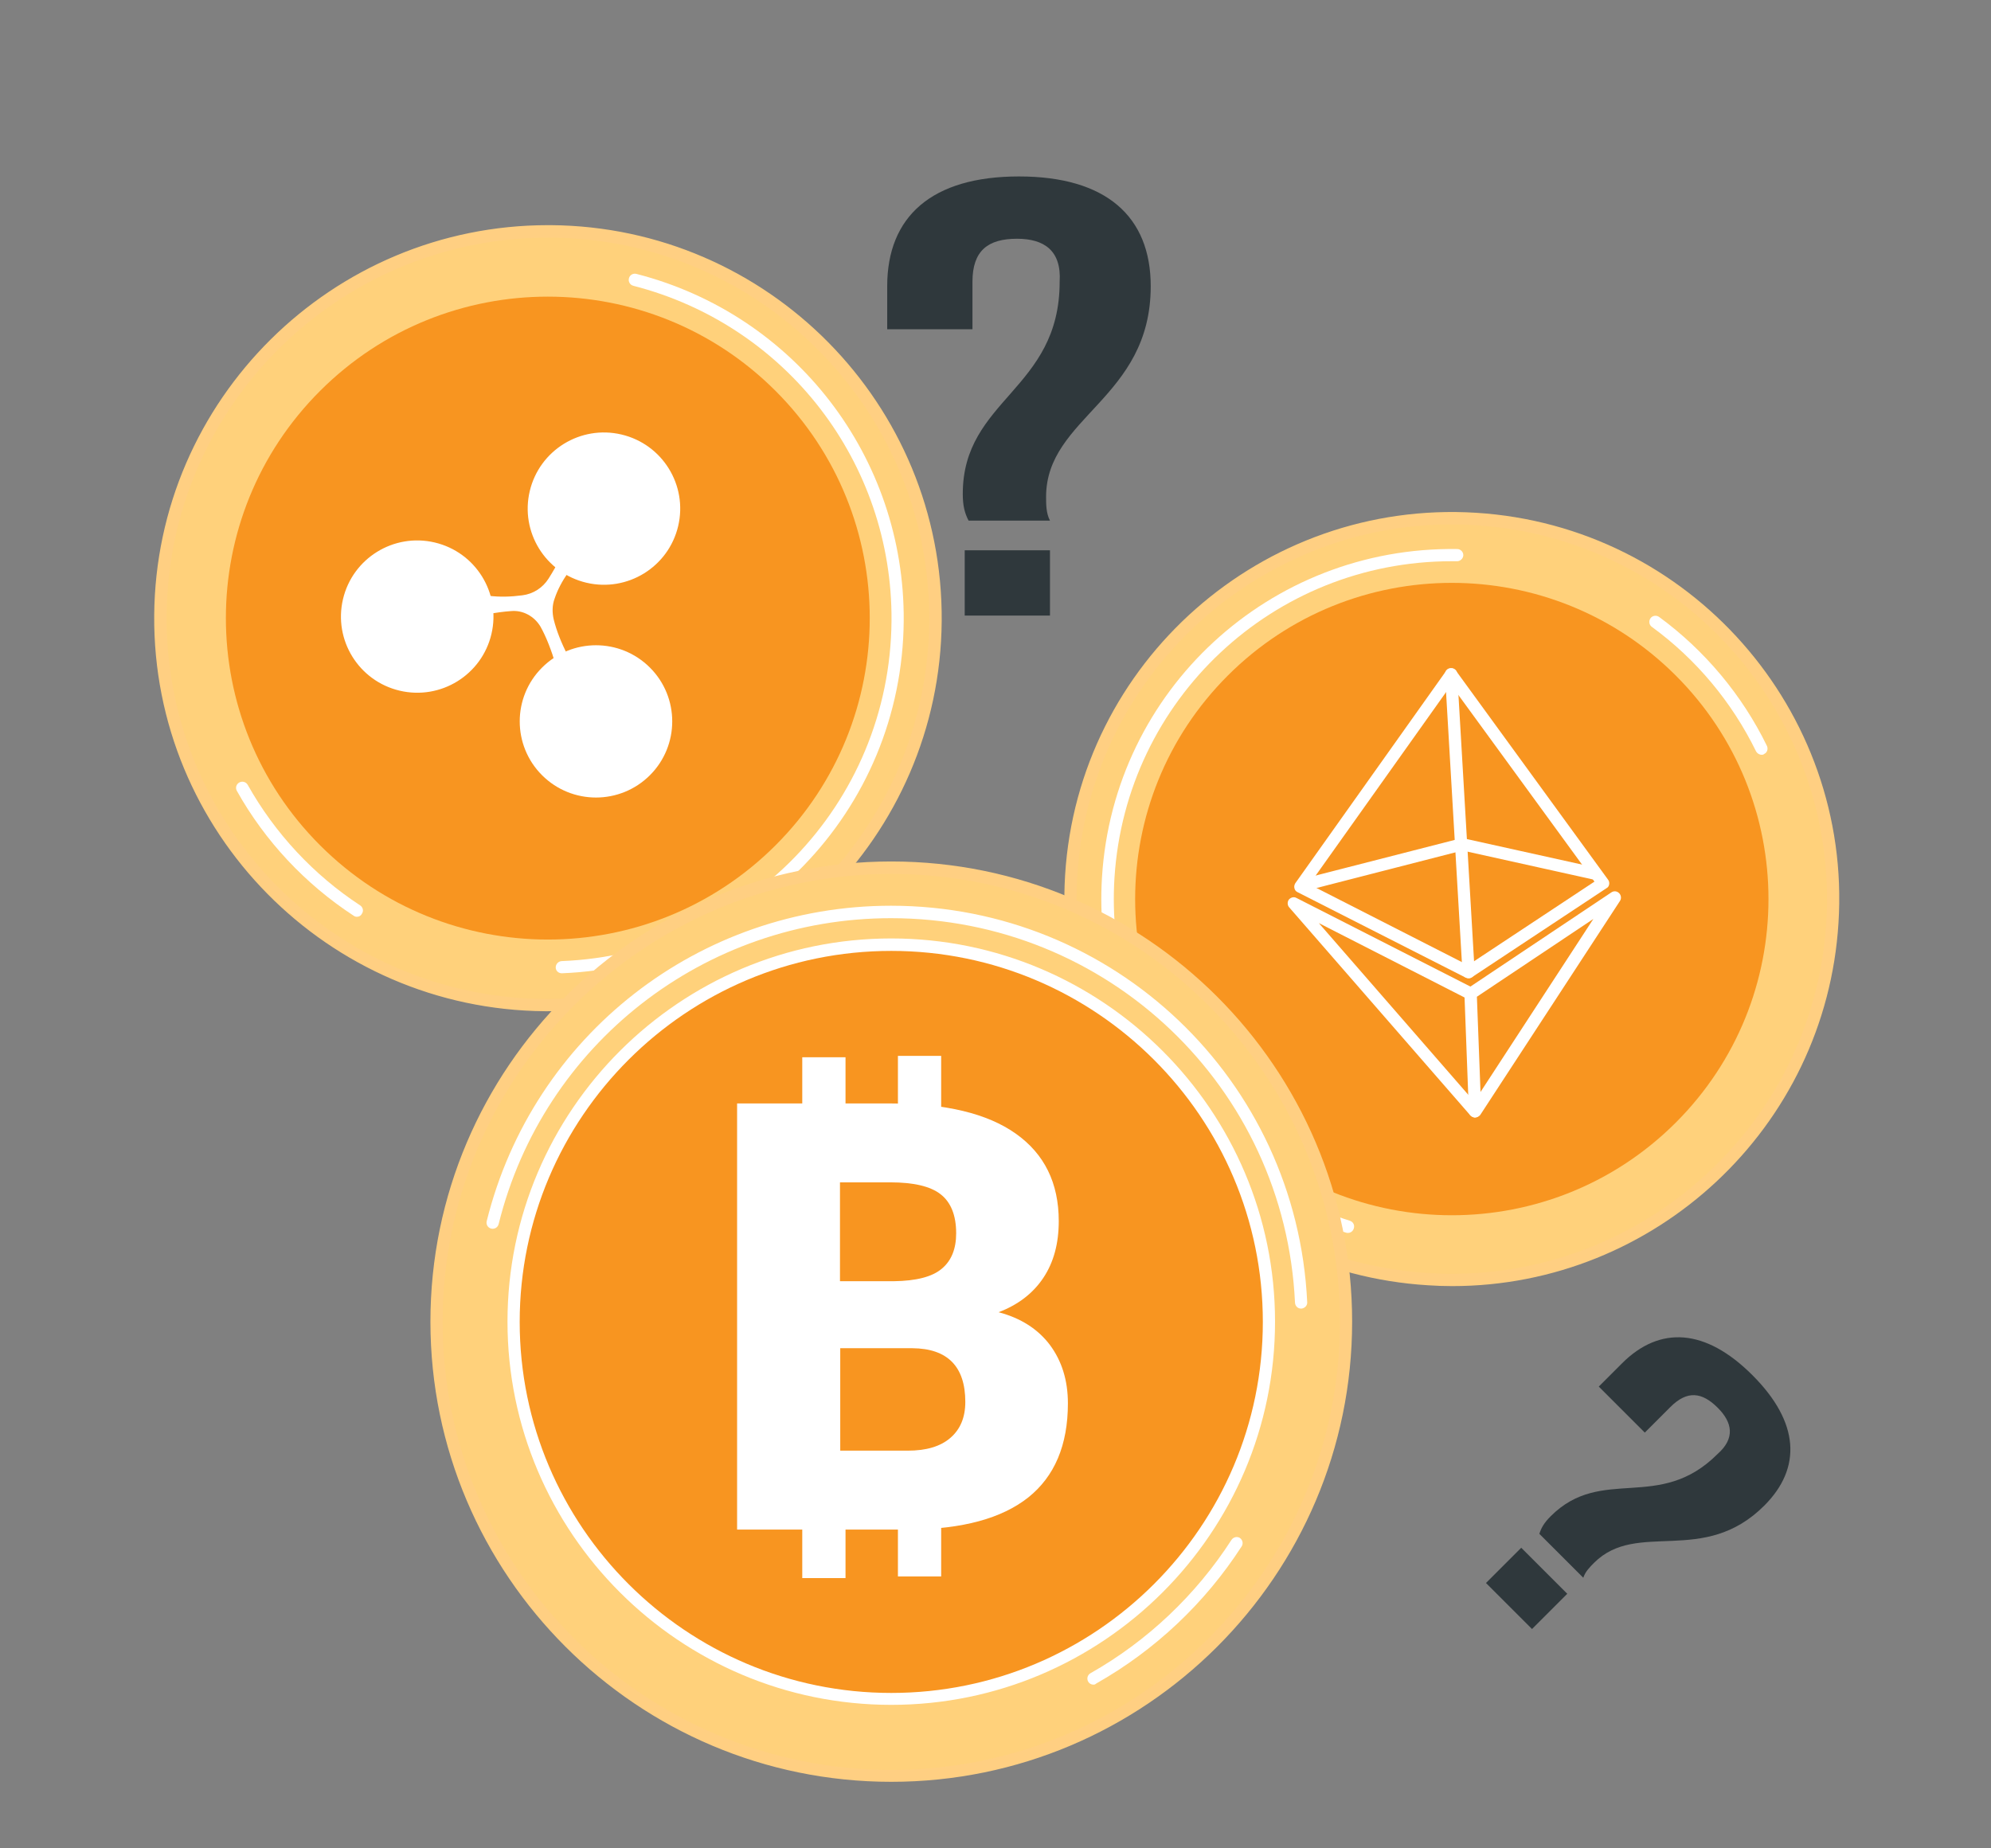 <svg width="140" height="130" viewBox="0 0 140 130" fill="none" xmlns="http://www.w3.org/2000/svg">
<rect x="0" y="0" width="140" height="130" fill="#808080" stroke="none"/>
<g id="Frame 27">
<g id="Group">
<g id="Group_2">
<g id="Group_3">
<path id="Vector" d="M121.043 82.168C131.513 71.711 131.513 54.758 121.043 44.301C110.574 33.844 93.599 33.844 83.129 44.301C72.659 54.758 72.659 71.711 83.129 82.168C93.599 92.625 110.574 92.625 121.043 82.168Z" fill="#FFD17B"/>
<path id="Vector_2" d="M123.874 53.087C123.718 53.087 123.562 52.99 123.484 52.854C121.788 49.387 119.273 46.369 116.153 44.09C115.958 43.954 115.919 43.681 116.055 43.487C116.192 43.292 116.465 43.253 116.66 43.389C119.877 45.746 122.509 48.9 124.245 52.464C124.342 52.678 124.264 52.931 124.05 53.029C123.991 53.087 123.933 53.087 123.874 53.087Z" fill="white"/>
<path id="Vector_3" d="M94.783 86.716C94.744 86.716 94.705 86.716 94.647 86.697C83.845 83.289 76.787 73.007 77.488 61.693C78.307 48.548 89.285 38.421 102.465 38.616C102.699 38.616 102.894 38.811 102.894 39.044C102.894 39.278 102.68 39.473 102.465 39.473C102.329 39.473 102.212 39.473 102.075 39.473C89.538 39.473 79.165 49.19 78.366 61.731C77.683 72.656 84.488 82.569 94.92 85.86C95.154 85.938 95.271 86.171 95.193 86.405C95.134 86.6 94.959 86.716 94.783 86.716Z" fill="white"/>
<path id="Vector_4" d="M117.831 78.96C126.527 70.275 126.527 56.194 117.831 47.509C109.135 38.824 95.037 38.824 86.341 47.509C77.646 56.194 77.646 70.275 86.341 78.96C95.037 87.644 109.135 87.644 117.831 78.96Z" fill="#F89520"/>
<path id="Vector_5" d="M102.114 90.456C101.549 90.456 100.964 90.436 100.398 90.397C93.126 89.949 86.477 86.697 81.661 81.245C76.845 75.792 74.447 68.801 74.895 61.537C75.831 46.562 88.797 35.13 103.791 36.065C118.785 37 130.23 49.95 129.275 64.925C128.378 79.336 116.367 90.456 102.114 90.456ZM102.075 36.883C88.271 36.883 76.63 47.652 75.753 61.596C75.305 68.626 77.644 75.402 82.304 80.68C86.964 85.957 93.418 89.112 100.437 89.54C114.963 90.436 127.52 79.395 128.417 64.886C129.333 50.379 118.258 37.837 103.732 36.941C103.187 36.903 102.621 36.883 102.075 36.883Z" fill="#FFCF82"/>
</g>
<g id="Group_4">
<path id="Vector_6" d="M103.265 68.803C103.207 68.803 103.129 68.784 103.07 68.764L91.235 62.747C91.118 62.688 91.04 62.591 91.021 62.474C90.982 62.357 91.021 62.221 91.079 62.123L101.686 47.187C101.764 47.07 101.9 47.012 102.037 47.012C102.173 47.012 102.31 47.07 102.388 47.187L113.073 61.87C113.151 61.968 113.17 62.084 113.151 62.201C113.131 62.318 113.073 62.416 112.956 62.474L103.48 68.745C103.421 68.784 103.343 68.803 103.265 68.803ZM92.073 62.201L103.226 67.888L112.117 62.007L102.037 48.18L92.073 62.201Z" fill="white"/>
<path id="Vector_7" d="M103.265 68.8C103.031 68.8 102.856 68.625 102.836 68.391L101.608 47.438C101.588 47.204 101.783 46.99 102.017 46.99C102.251 46.97 102.466 47.165 102.466 47.399L103.694 68.353C103.714 68.586 103.519 68.8 103.285 68.8H103.265Z" fill="white"/>
<path id="Vector_8" d="M91.8 62.644C91.605 62.644 91.43 62.508 91.391 62.313C91.332 62.08 91.469 61.846 91.702 61.788L102.719 58.964C102.777 58.944 102.855 58.944 102.914 58.964L112.234 61.028C112.468 61.087 112.604 61.301 112.565 61.534C112.507 61.768 112.292 61.904 112.058 61.865L102.836 59.821L91.917 62.625C91.858 62.644 91.839 62.644 91.8 62.644Z" fill="white"/>
<path id="Vector_9" d="M103.714 78.595C103.675 78.595 103.636 78.595 103.597 78.575C103.421 78.517 103.285 78.361 103.285 78.186L102.973 69.909C102.973 69.754 103.031 69.617 103.168 69.54L113.307 62.763C113.482 62.646 113.697 62.665 113.853 62.821C113.989 62.957 114.028 63.191 113.911 63.366L104.084 78.42C104.006 78.517 103.87 78.595 103.714 78.595ZM103.85 70.104L104.104 76.803L112.039 64.632L103.85 70.104Z" fill="white"/>
<path id="Vector_10" d="M103.713 78.596C103.597 78.596 103.48 78.537 103.382 78.44L90.65 63.815C90.513 63.659 90.513 63.426 90.63 63.27C90.767 63.114 90.981 63.056 91.157 63.153L103.577 69.482C103.791 69.599 103.869 69.852 103.772 70.066C103.655 70.281 103.402 70.358 103.187 70.261L92.736 64.925L104.006 77.875C104.162 78.051 104.142 78.323 103.967 78.479C103.928 78.557 103.811 78.596 103.713 78.596Z" fill="white"/>
</g>
</g>
<g id="Group_5">
<g id="Group_6">
<path id="Vector_11" d="M57.781 62.709C68.419 52.085 68.419 34.86 57.781 24.236C47.144 13.612 29.898 13.612 19.261 24.236C8.623 34.86 8.623 52.085 19.26 62.709C29.898 73.333 47.144 73.333 57.781 62.709Z" fill="#FFD17B"/>
<path id="Vector_12" d="M25.096 64.48C25.018 64.48 24.94 64.461 24.862 64.402C21.469 62.182 18.622 59.144 16.653 55.62C16.536 55.405 16.614 55.152 16.828 55.035C17.043 54.919 17.296 54.996 17.413 55.191C19.324 58.599 22.054 61.54 25.33 63.682C25.524 63.818 25.583 64.071 25.447 64.266C25.369 64.422 25.232 64.48 25.096 64.48Z" fill="white"/>
<path id="Vector_13" d="M39.505 68.454C39.271 68.454 39.076 68.279 39.076 68.046C39.076 67.812 39.252 67.617 39.486 67.598C52.393 67.091 62.591 56.575 62.688 43.664C62.766 32.545 55.298 22.866 44.536 20.101C44.302 20.042 44.165 19.809 44.224 19.575C44.282 19.341 44.516 19.205 44.75 19.264C55.903 22.126 63.624 32.155 63.546 43.664C63.449 57.043 52.9 67.929 39.505 68.454Z" fill="white"/>
<path id="Vector_14" d="M54.527 59.46C63.367 50.63 63.367 36.315 54.527 27.486C45.687 18.656 31.354 18.656 22.514 27.486C13.673 36.315 13.673 50.63 22.514 59.46C31.354 68.289 45.687 68.289 54.527 59.46Z" fill="#F89520"/>
<path id="Vector_15" d="M38.53 71.122C38.452 71.122 38.393 71.122 38.315 71.122C23.048 71.005 10.726 58.523 10.843 43.275C10.96 28.105 23.36 15.836 38.53 15.836C38.608 15.836 38.666 15.836 38.744 15.836C54.011 15.953 66.334 28.436 66.217 43.684C66.1 58.854 53.699 71.122 38.53 71.122ZM38.335 70.265C38.393 70.265 38.471 70.265 38.53 70.265C53.231 70.265 65.242 58.386 65.339 43.684C65.456 28.922 53.504 16.81 38.725 16.712C38.666 16.712 38.588 16.712 38.53 16.712C23.828 16.712 11.818 28.591 11.72 43.294C11.603 58.055 23.536 70.149 38.335 70.265Z" fill="#FFCF82"/>
</g>
<g id="Group_7">
<path id="Vector_16" d="M45.699 54.525C47.792 52.434 47.792 49.043 45.699 46.952C43.605 44.86 40.21 44.86 38.116 46.952C36.022 49.043 36.022 52.434 38.116 54.525C40.21 56.616 43.605 56.616 45.699 54.525Z" fill="white"/>
<path id="Vector_17" d="M34.555 44.597C35.236 41.719 33.451 38.834 30.569 38.155C27.687 37.475 24.799 39.258 24.119 42.136C23.438 45.014 25.223 47.899 28.105 48.578C30.987 49.258 33.875 47.476 34.555 44.597Z" fill="white"/>
<path id="Vector_18" d="M47.686 37.003C48.367 34.125 46.582 31.241 43.7 30.561C40.818 29.881 37.93 31.664 37.25 34.542C36.569 37.42 38.354 40.305 41.236 40.985C44.118 41.664 47.006 39.882 47.686 37.003Z" fill="white"/>
<path id="Vector_19" d="M32.583 43.603C33.694 43.291 34.845 43.057 35.937 42.979C36.775 42.901 37.574 43.349 38.003 44.07C38.822 45.531 39.446 47.828 39.778 49.815L41.669 48.802C40.265 46.991 39.329 45.141 38.939 43.583C38.822 43.096 38.822 42.57 38.998 42.103C39.407 40.876 40.265 39.688 41.688 38.189L40.402 37.312C39.778 38.559 39.154 39.786 38.569 40.701C38.159 41.344 37.496 41.772 36.736 41.869C35.137 42.084 33.558 41.967 31.979 41.188L32.583 43.603Z" fill="white"/>
</g>
</g>
<g id="Group_8">
<g id="Group_9">
<path id="Vector_20" d="M62.671 124.913C80.331 124.913 94.648 110.615 94.648 92.976C94.648 75.338 80.331 61.039 62.671 61.039C45.011 61.039 30.694 75.338 30.694 92.976C30.694 110.615 45.011 124.913 62.671 124.913Z" fill="#FFD17B"/>
<path id="Vector_21" d="M76.885 118.487C76.729 118.487 76.593 118.409 76.515 118.272C76.398 118.058 76.476 117.805 76.671 117.688C80.668 115.429 84.1 112.177 86.595 108.302C86.732 108.107 86.985 108.049 87.18 108.165C87.375 108.302 87.434 108.555 87.317 108.75C84.743 112.742 81.214 116.072 77.08 118.409C77.022 118.467 76.963 118.487 76.885 118.487Z" fill="white"/>
<path id="Vector_22" d="M91.489 92.038C91.255 92.038 91.079 91.862 91.06 91.629C90.358 76.459 77.879 64.579 62.651 64.579C49.549 64.579 38.201 73.44 35.062 86.098C35.003 86.332 34.769 86.468 34.535 86.41C34.301 86.351 34.165 86.118 34.224 85.884C37.48 72.817 49.159 63.703 62.651 63.703C78.328 63.703 91.177 75.952 91.918 91.59C91.937 91.823 91.742 92.018 91.508 92.038C91.508 92.038 91.508 92.038 91.489 92.038Z" fill="white"/>
<path id="Vector_23" d="M62.671 119.496C77.338 119.496 89.228 107.621 89.228 92.973C89.228 78.324 77.338 66.449 62.671 66.449C48.005 66.449 36.115 78.324 36.115 92.973C36.115 107.621 48.005 119.496 62.671 119.496Z" fill="#F89520"/>
<path id="Vector_24" d="M62.671 125.321C44.811 125.321 30.266 110.793 30.266 92.955C30.266 75.117 44.811 60.59 62.671 60.59C80.531 60.59 95.077 75.117 95.077 92.955C95.077 110.813 80.531 125.321 62.671 125.321ZM62.671 61.466C45.279 61.466 31.123 75.604 31.123 92.975C31.123 110.346 45.279 124.484 62.671 124.484C80.063 124.484 94.219 110.346 94.219 92.975C94.219 75.604 80.063 61.466 62.671 61.466Z" fill="#FFCF82"/>
<path id="Vector_25" d="M62.671 119.908C47.794 119.908 35.685 107.814 35.685 92.956C35.685 78.097 47.794 66.004 62.671 66.004C77.548 66.004 89.656 78.097 89.656 92.956C89.656 107.814 77.548 119.908 62.671 119.908ZM62.671 66.88C48.262 66.88 36.543 78.584 36.543 92.975C36.543 107.366 48.262 119.07 62.671 119.07C77.08 119.07 88.798 107.366 88.798 92.975C88.798 78.584 77.08 66.88 62.671 66.88Z" fill="white"/>
</g>
<g id="Group_10">
<g id="Group_11">
<path id="Vector_26" d="M51.83 107.58V77.609H62.612C66.473 77.609 69.417 78.31 71.425 79.732C73.434 81.154 74.448 83.198 74.448 85.886C74.448 87.444 74.097 88.768 73.375 89.858C72.654 90.949 71.601 91.767 70.217 92.293C71.776 92.702 72.985 93.481 73.824 94.591C74.662 95.72 75.091 97.083 75.091 98.7C75.091 101.64 74.155 103.841 72.303 105.321C70.431 106.801 67.682 107.541 64.016 107.58H51.83ZM59.083 90.112H62.846C64.426 90.092 65.557 89.8 66.22 89.235C66.902 88.671 67.234 87.833 67.234 86.743C67.234 85.477 66.863 84.561 66.142 83.997C65.42 83.432 64.231 83.159 62.612 83.159H59.064V90.112H59.083ZM59.083 94.844V102.03H63.821C65.128 102.03 66.122 101.738 66.824 101.134C67.526 100.53 67.877 99.693 67.877 98.602C67.877 96.11 66.629 94.844 64.153 94.824H59.083V94.844Z" fill="white"/>
</g>
<path id="Vector_27" d="M63.139 110.875H66.18V105.792C65.166 105.754 64.153 105.695 63.139 105.617V110.875Z" fill="white"/>
<path id="Vector_28" d="M63.139 74.281V79.87C64.153 79.89 65.166 79.929 66.18 79.929V74.262H63.139V74.281Z" fill="white"/>
<path id="Vector_29" d="M56.412 110.991H59.454V105.363C58.44 105.285 57.426 105.226 56.412 105.168V110.991Z" fill="white"/>
<path id="Vector_30" d="M56.412 74.379V79.89C57.426 79.812 58.44 79.793 59.454 79.793V74.359H56.412V74.379Z" fill="white"/>
</g>
</g>
<path id="Vector_31" d="M68.107 36.616C67.835 36.094 67.699 35.573 67.699 34.738C67.699 28.061 74.511 27.435 74.511 19.818C74.647 17.627 73.421 16.792 71.514 16.792C69.47 16.792 68.38 17.627 68.38 19.818V23.157H62.385V20.131C62.385 15.227 65.519 12.41 71.65 12.41C77.781 12.41 80.915 15.227 80.915 20.131C80.915 28.061 73.557 29.313 73.557 34.947C73.557 35.468 73.557 36.094 73.83 36.616H68.107ZM73.83 38.703V43.294H67.835V38.703H73.83Z" fill="#2F383C"/>
<path id="Vector_32" d="M108.242 107.88C108.377 107.451 108.585 107.095 109.035 106.645C112.641 103.039 116.658 106.38 120.771 102.267C122.027 101.157 121.816 100.044 120.786 99.014C119.682 97.911 118.643 97.773 117.46 98.956L115.657 100.759L112.42 97.522L114.054 95.888C116.701 93.24 119.915 93.411 123.226 96.722C126.536 100.032 126.707 103.246 124.059 105.894C119.778 110.176 115.129 106.879 112.086 109.921C111.805 110.203 111.467 110.541 111.332 110.97L108.242 107.88ZM110.205 112.096L107.726 114.575L104.489 111.338L106.968 108.859L110.205 112.096Z" fill="#2F383C"/>
</g>
</g>
</svg>

